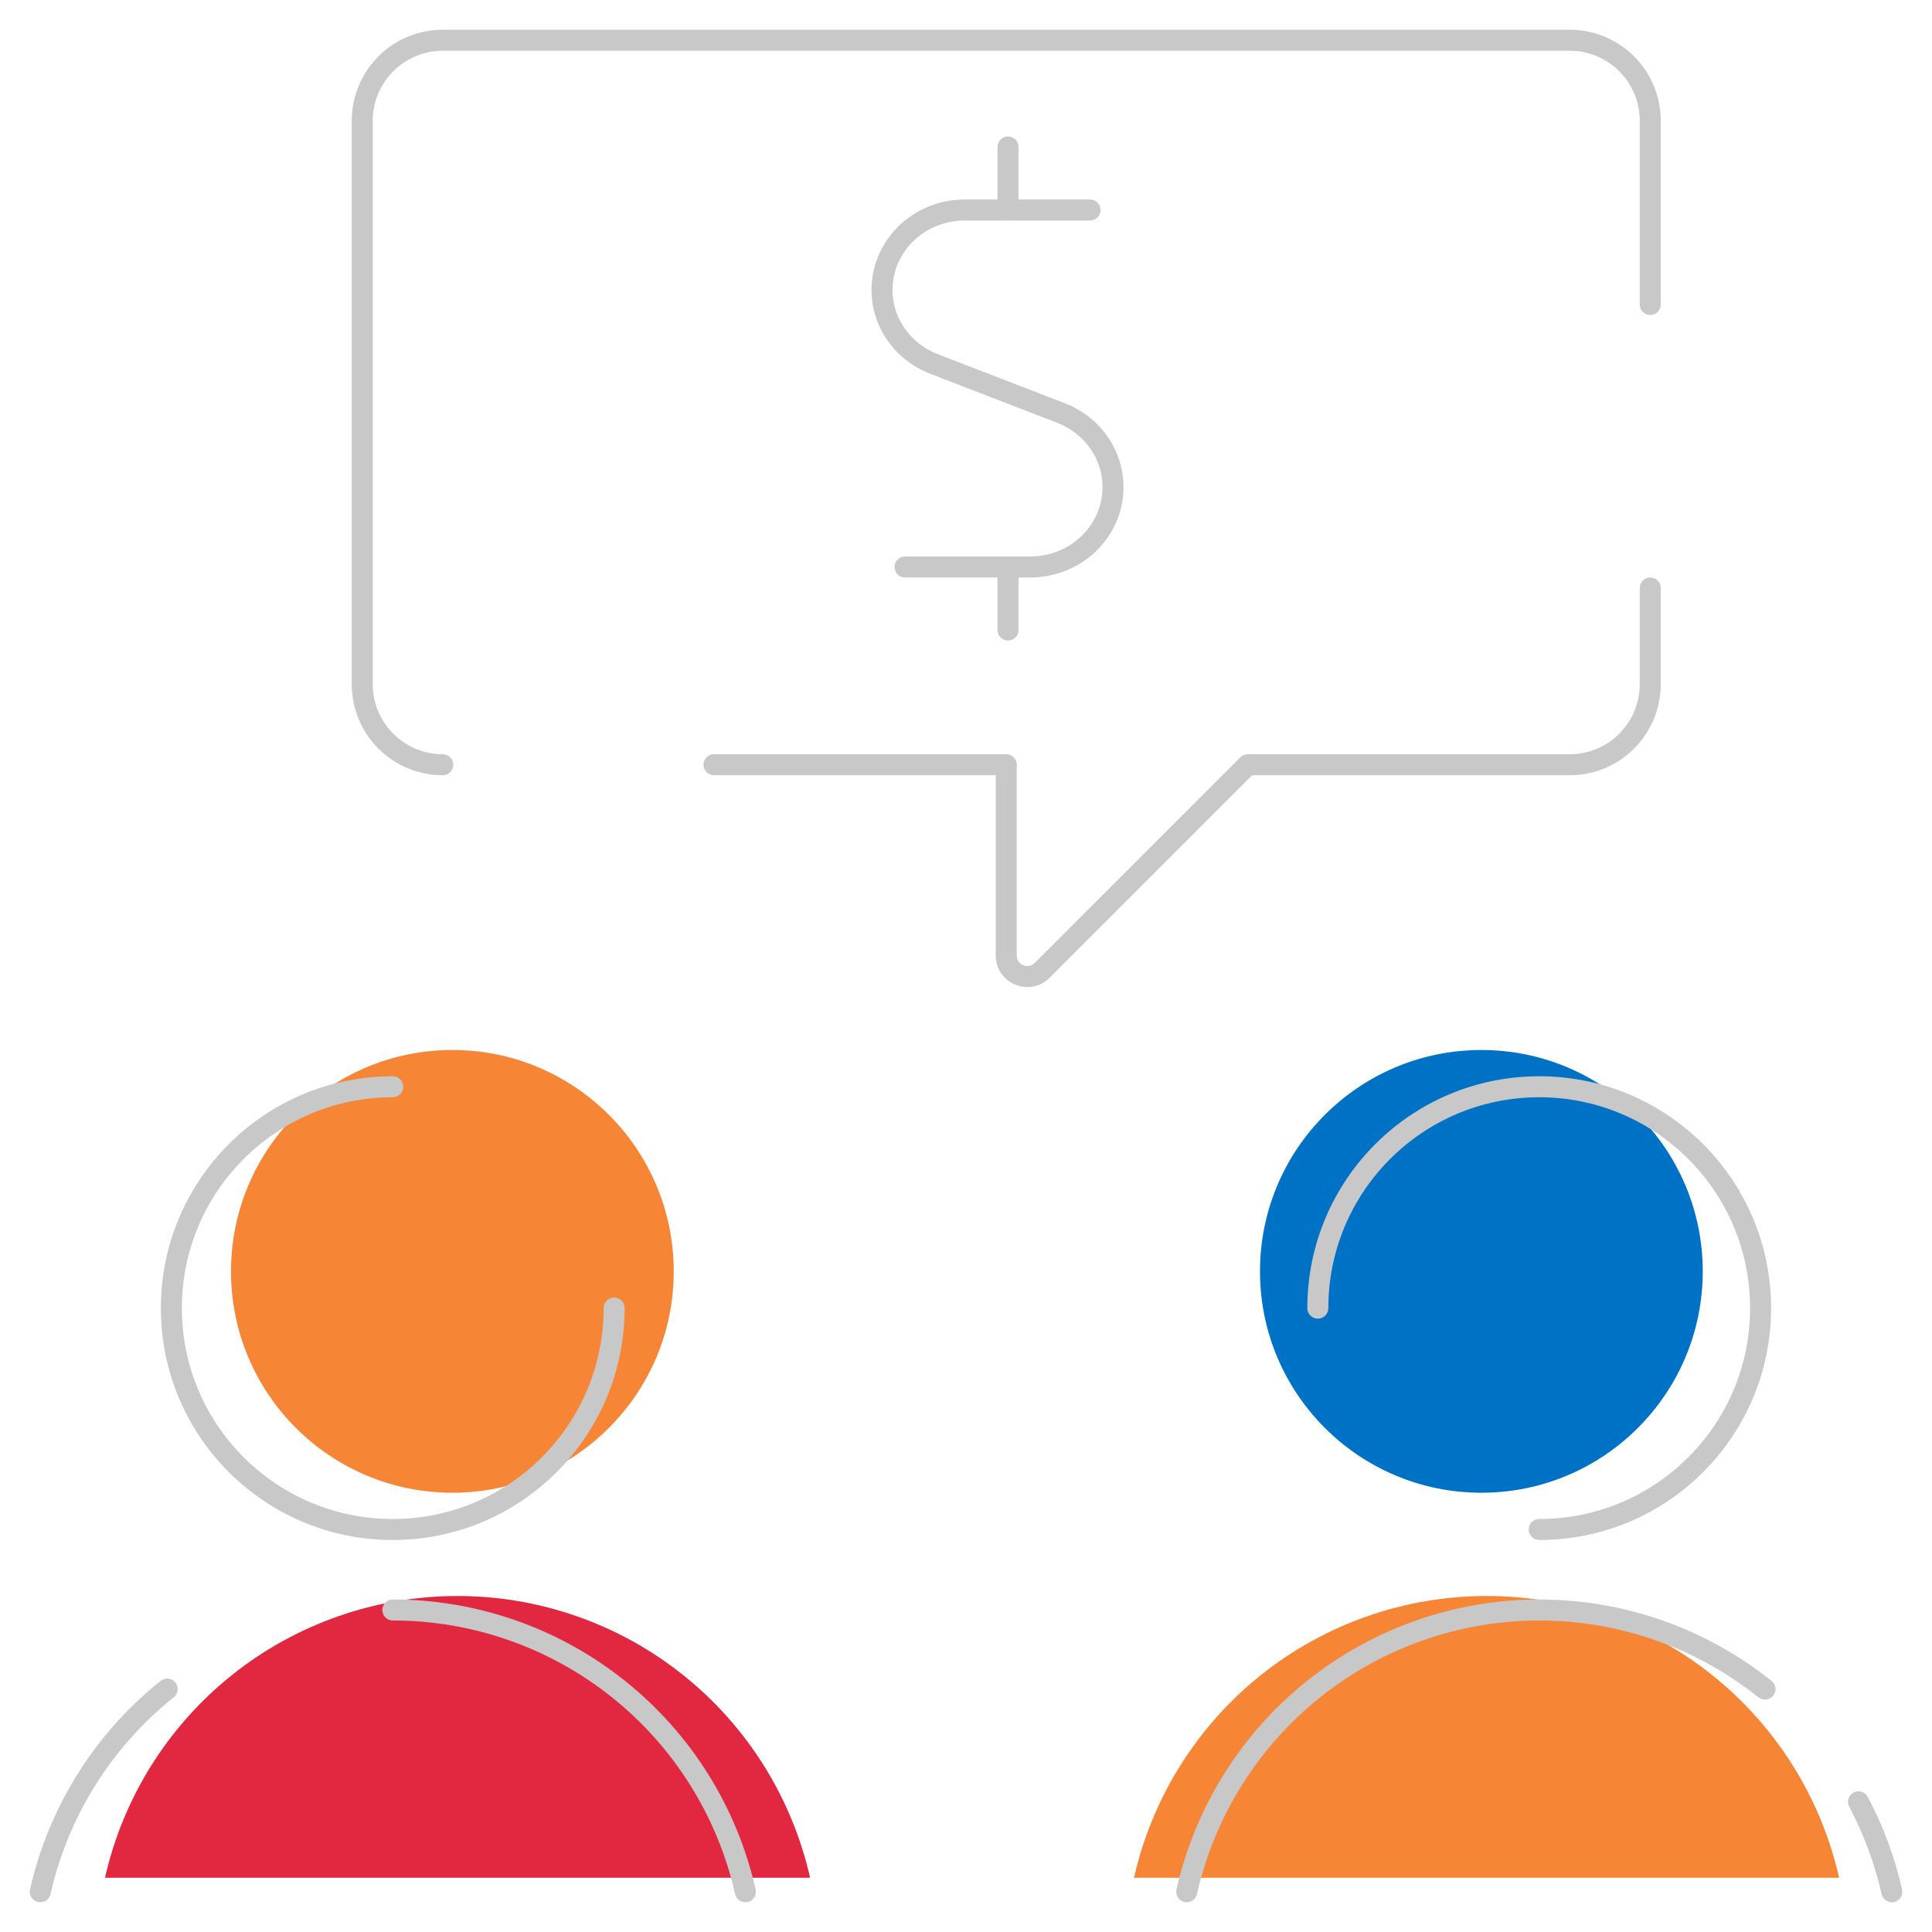 <svg width="92" height="92" viewBox="0 0 92 92" fill="none" xmlns="http://www.w3.org/2000/svg">
    <path d="M21.083 36.416C20.067 36.416 19.092 36.012 18.373 35.293C17.654 34.574 17.25 33.599 17.25 32.583V5.749C17.25 4.733 17.654 3.758 18.373 3.039C19.092 2.32 20.067 1.916 21.083 1.916H74.75C75.767 1.916 76.742 2.32 77.461 3.039C78.18 3.758 78.583 4.733 78.583 5.749V14.5M78.583 28V32.583C78.583 33.599 78.18 34.574 77.461 35.293C76.742 36.012 75.767 36.416 74.75 36.416H59.417L49.624 46.209C48.994 46.839 47.917 46.393 47.917 45.502V36.416H34" stroke="#c8c8c8" stroke-linecap="round" stroke-linejoin="round"/>
    <path d="M51.907 10H45.938C45.023 10.001 44.137 10.308 43.431 10.87C42.726 11.433 42.245 12.214 42.072 13.081C41.898 13.947 42.042 14.845 42.48 15.621C42.917 16.396 43.621 17 44.47 17.33L50.53 19.67C51.379 20 52.083 20.604 52.52 21.379C52.958 22.154 53.102 23.052 52.928 23.919C52.755 24.786 52.274 25.567 51.569 26.13C50.863 26.692 49.977 26.999 49.062 27H43.098" stroke="#c8c8c8" stroke-linecap="round" stroke-linejoin="round"/>
    <path d="M48 30V27" stroke="#c8c8c8" stroke-linecap="round" stroke-linejoin="round"/>
    <path d="M48 10V7" stroke="#c8c8c8" stroke-linecap="round" stroke-linejoin="round"/>
    <path d="M21.542 71.083C27.364 71.083 32.083 66.364 32.083 60.542C32.083 54.72 27.364 50 21.542 50C15.72 50 11 54.72 11 60.542C11 66.364 15.72 71.083 21.542 71.083Z" fill="#f68635"/>
    <path d="M29.244 62.292C29.244 68.114 24.524 72.833 18.702 72.833C12.88 72.833 8.16 68.114 8.16 62.292C8.16 56.47 12.88 51.75 18.702 51.75" stroke="#c8c8c8" stroke-linecap="round" stroke-linejoin="round"/>
    <path d="M38.576 89.417C37.715 85.608 35.584 82.204 32.533 79.766C29.483 77.328 25.693 76 21.788 76C17.883 76 14.094 77.328 11.043 79.766C7.992 82.204 5.861 85.608 5 89.417" fill="#e22741"/>
    <path d="M87.576 89.417C86.715 85.608 84.584 82.204 81.533 79.766C78.483 77.328 74.693 76 70.788 76C66.883 76 63.093 77.328 60.043 79.766C56.992 82.204 54.861 85.608 54 89.417" fill="#f68635"/>
    <path d="M35.494 90.083C34.633 86.273 32.502 82.87 29.451 80.432C26.401 77.994 22.611 76.666 18.706 76.666M7.961 80.432C4.91 82.87 2.779 86.273 1.918 90.083" stroke="#c8c8c8" stroke-linecap="round" stroke-linejoin="round"/>
    <path d="M70.542 71.083C76.364 71.083 81.083 66.364 81.083 60.542C81.083 54.72 76.364 50 70.542 50C64.72 50 60 54.72 60 60.542C60 66.364 64.72 71.083 70.542 71.083Z" fill="#0072c6"/>
    <path d="M73.296 72.833C79.118 72.833 83.837 68.114 83.837 62.292C83.837 56.47 79.118 51.75 73.296 51.75C67.474 51.75 62.754 56.47 62.754 62.292" stroke="#c8c8c8" stroke-linecap="round" stroke-linejoin="round"/>
    <path d="M90.088 90.083C89.749 88.582 89.212 87.144 88.5 85.803M84.045 80.432C80.994 77.994 77.205 76.666 73.3 76.666C69.394 76.666 65.605 77.994 62.554 80.432C59.504 82.87 57.373 86.273 56.512 90.083" stroke="#c8c8c8" stroke-linecap="round" stroke-linejoin="round"/>
</svg>
